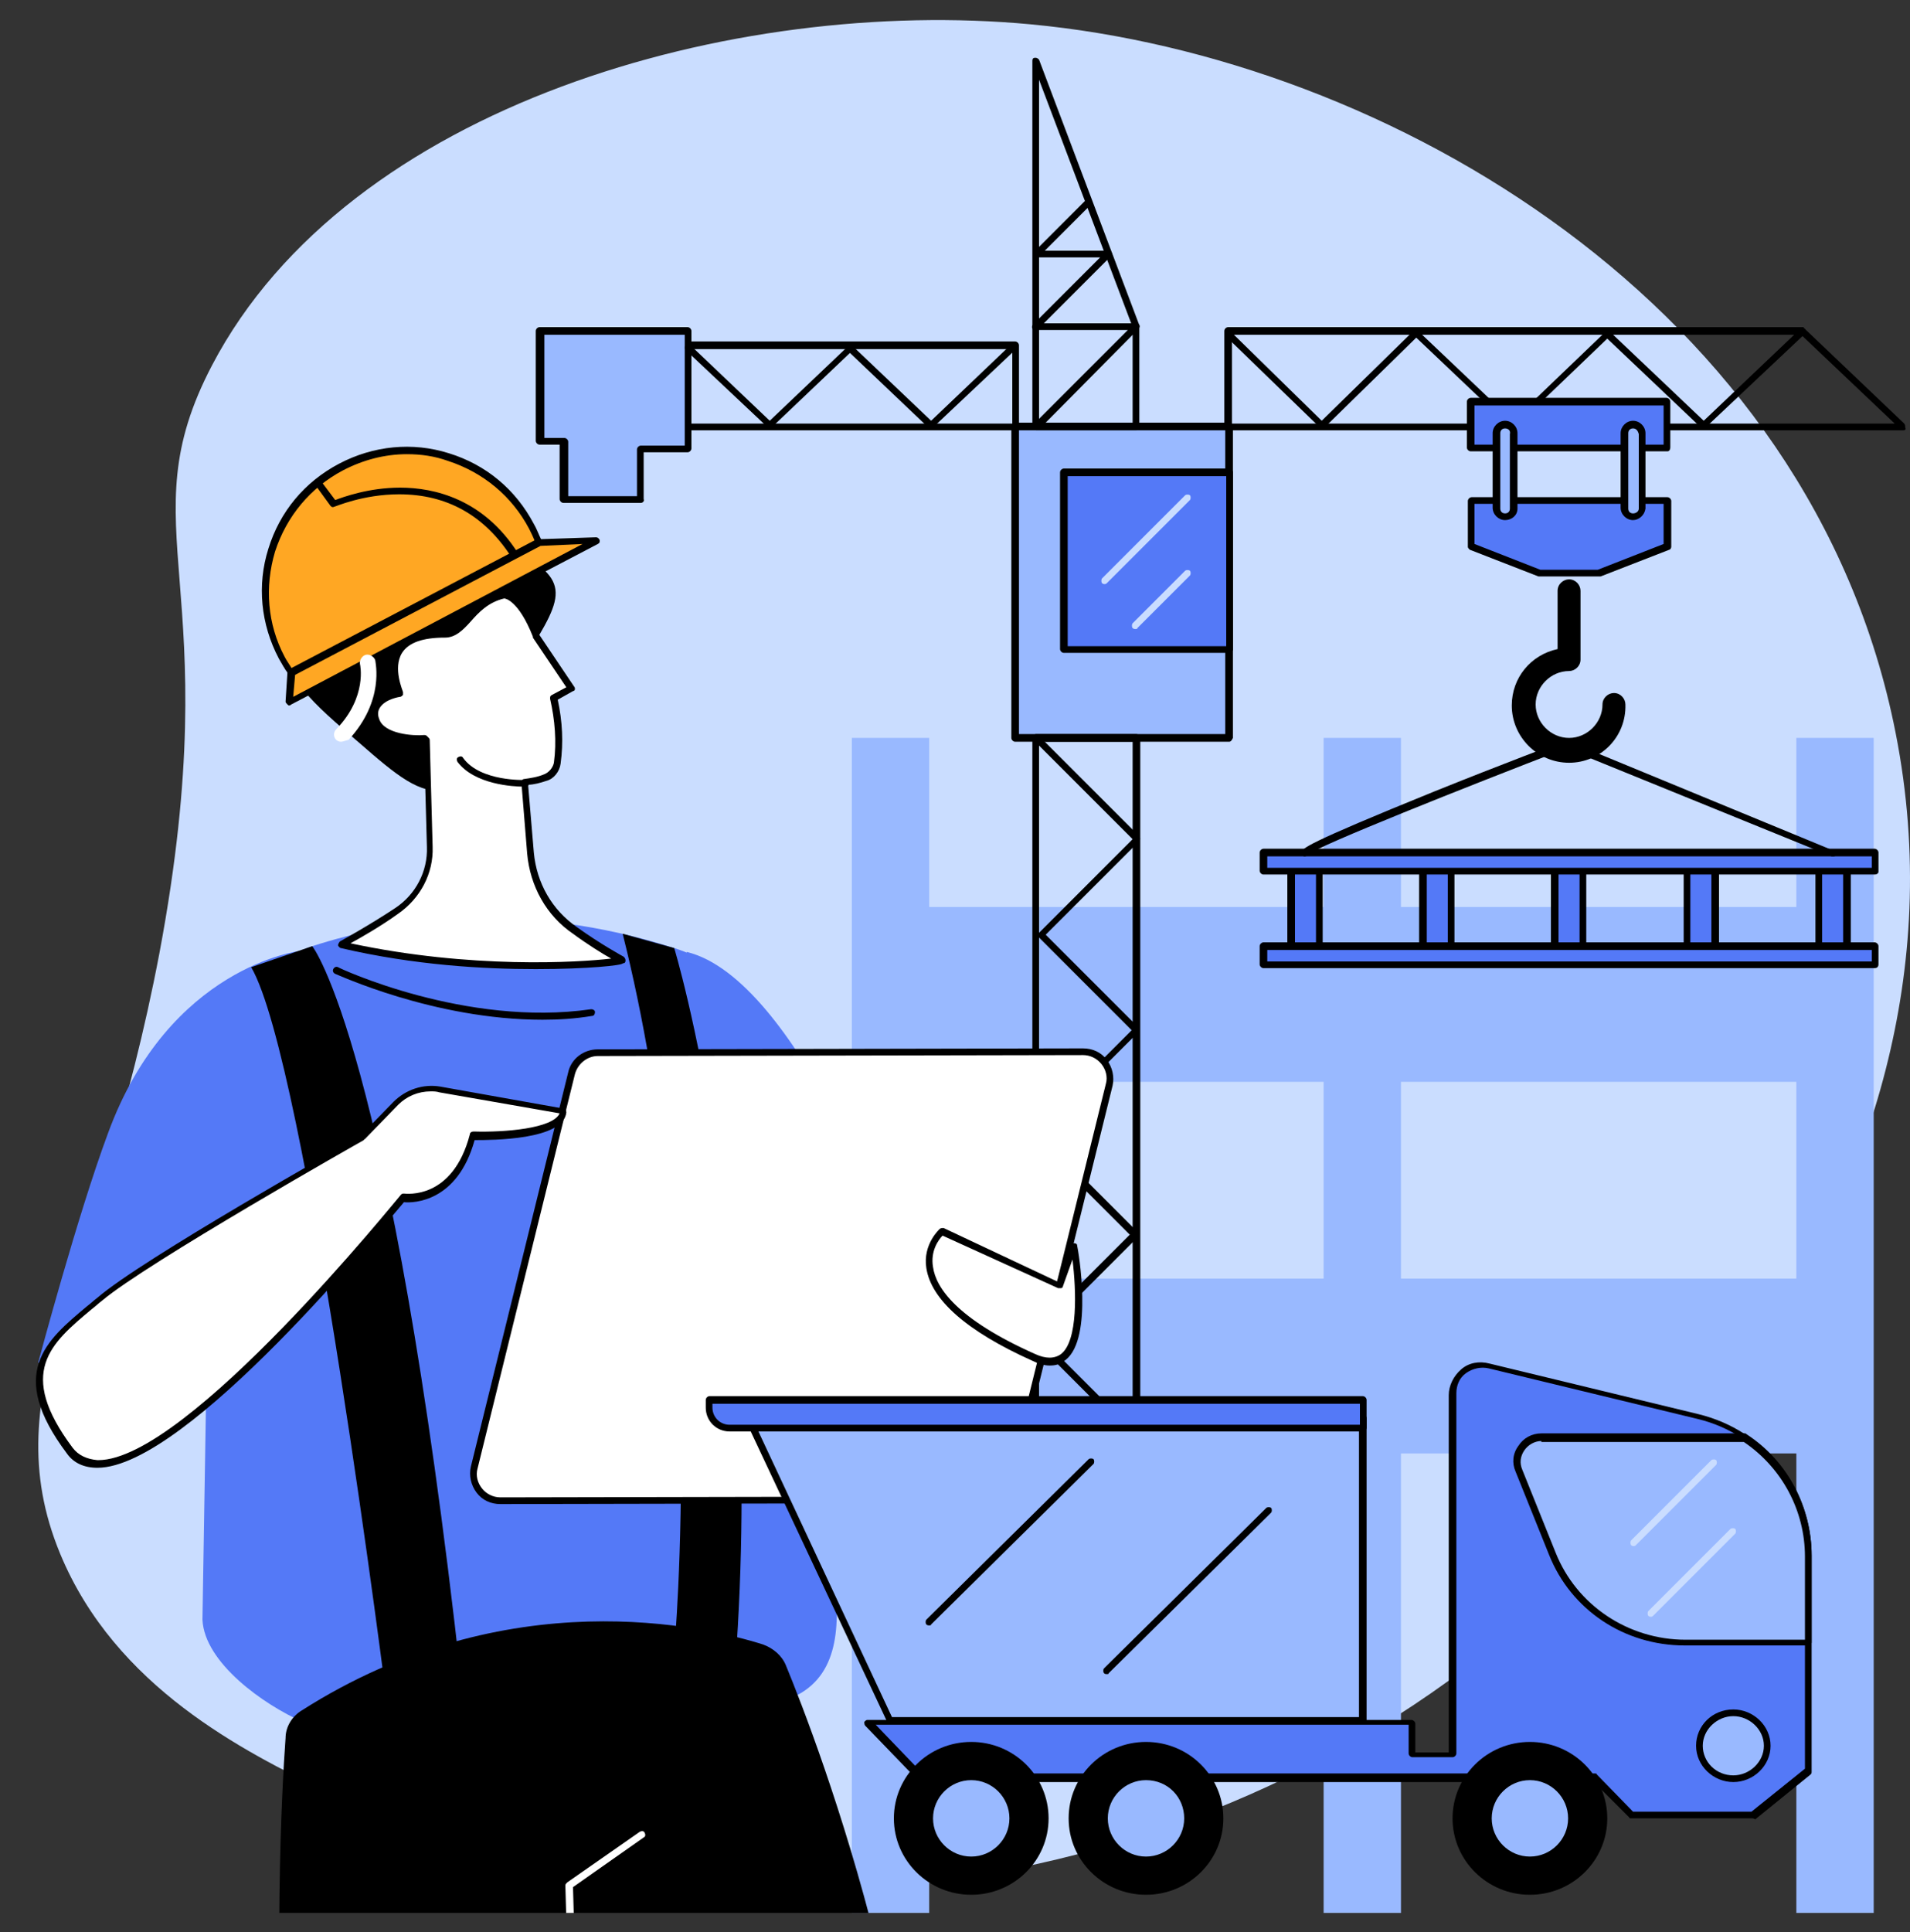 <svg width="89" height="90" viewBox="0 0 89 90" fill="none" xmlns="http://www.w3.org/2000/svg">
<rect x="0" y="0" width="89" height="90" fill="#333333" stroke="none"/>
<g clip-path="url(#clip0)">
<path d="M88.332 34.151C84.416 14.215 64.659 2.69 48.016 1.132C34.221 -0.158 16.242 4.87 9.879 17.019C5.874 24.673 10.68 27.076 7.431 44.386C4.583 59.383 -0.356 64.723 2.803 72.377C5.384 78.607 11.392 81.588 15.219 83.457C30.349 90.889 53.311 90.043 69.865 76.471C73.692 73.356 92.782 56.713 88.332 34.151Z" fill="#CADDFF"/>
<path d="M43.298 34.374H39.694V90.043H43.298V34.374Z" fill="#99B9FF"/>
<path d="M65.281 34.374H61.677V90.043H65.281V34.374Z" fill="#99B9FF"/>
<path d="M87.309 34.374H83.704V90.043H87.309V34.374Z" fill="#99B9FF"/>
<path d="M86.063 42.25H41.519V50.394H86.063V42.25Z" fill="#99B9FF"/>
<path d="M86.063 59.561H41.519V67.704H86.063V59.561Z" fill="#99B9FF"/>
<path d="M57.272 19.867H47.303V34.374H57.272V19.867Z" fill="#99B9FF"/>
<path d="M57.272 34.552H47.303C47.215 34.552 47.126 34.463 47.126 34.374V19.867C47.126 19.778 47.215 19.689 47.303 19.689H57.272C57.361 19.689 57.45 19.778 57.45 19.867V34.374C57.405 34.463 57.361 34.552 57.272 34.552ZM47.481 34.196H57.093V20.045H47.481V34.196Z" fill="black"/>
<path d="M57.272 22.003H49.573V30.28H57.272V22.003Z" fill="#5479F7"/>
<path d="M57.272 30.413H49.573C49.484 30.413 49.395 30.324 49.395 30.235V22.003C49.395 21.914 49.484 21.825 49.573 21.825H57.272C57.361 21.825 57.45 21.914 57.45 22.003V30.28C57.405 30.369 57.361 30.413 57.272 30.413ZM49.751 30.102H57.138V22.181H49.751V30.102Z" fill="black"/>
<path d="M52.955 70.463H48.282C48.194 70.463 48.105 70.374 48.105 70.285V34.374C48.105 34.285 48.194 34.196 48.282 34.196H52.955C53.044 34.196 53.133 34.285 53.133 34.374V70.285C53.089 70.374 53.044 70.463 52.955 70.463ZM48.416 70.152H52.777V34.552H48.416V70.152Z" fill="black"/>
<path d="M52.955 20.045H48.282C48.194 20.045 48.105 19.956 48.105 19.867V2.823C48.105 2.734 48.149 2.69 48.238 2.69C48.327 2.69 48.371 2.734 48.416 2.779L53.089 15.15V15.194V19.867C53.089 19.956 53.044 20.045 52.955 20.045ZM48.416 19.733H52.777V15.239L48.416 3.713V19.733Z" fill="black"/>
<path d="M88.689 20.045H57.227C57.138 20.045 57.049 19.956 57.049 19.867V15.417C57.049 15.328 57.138 15.239 57.227 15.239H83.972C84.016 15.239 84.061 15.239 84.061 15.283L88.733 19.733C88.778 19.778 88.778 19.867 88.778 19.911C88.822 20 88.778 20.045 88.689 20.045ZM57.405 19.733H88.288L83.927 15.595H57.405V19.733Z" fill="black"/>
<path d="M47.303 20.045H26.299C26.21 20.045 26.122 19.956 26.122 19.867V16.084C26.122 15.995 26.21 15.906 26.299 15.906H47.303C47.392 15.906 47.481 15.995 47.481 16.084V19.867C47.481 19.956 47.392 20.045 47.303 20.045ZM26.477 19.733H47.17V16.262H26.477V19.733Z" fill="black"/>
<path d="M25.187 15.417C25.187 15.506 25.187 20.534 25.187 20.534H26.299V23.249H29.904V20.89H32.084V15.417H25.187Z" fill="#99B9FF"/>
<path d="M29.86 23.427H26.255C26.166 23.427 26.077 23.338 26.077 23.249V20.712H25.142C25.053 20.712 24.965 20.623 24.965 20.534V15.417C24.965 15.328 25.053 15.239 25.142 15.239H32.04C32.129 15.239 32.218 15.328 32.218 15.417V20.89C32.218 20.979 32.129 21.068 32.04 21.068H29.993V23.249C30.038 23.338 29.948 23.427 29.86 23.427ZM26.433 23.115H29.681V20.935C29.681 20.846 29.77 20.757 29.86 20.757H31.907V15.595H25.365V20.401H26.299C26.389 20.401 26.477 20.49 26.477 20.579V23.115H26.433Z" fill="black"/>
<path d="M70.488 19.956C70.444 19.956 70.399 19.956 70.399 19.911L65.993 15.728L61.721 19.911C61.677 19.956 61.544 19.956 61.499 19.911L57.138 15.684C57.093 15.639 57.093 15.506 57.138 15.461C57.182 15.417 57.316 15.417 57.361 15.461L61.588 19.6L65.86 15.417C65.904 15.372 66.038 15.372 66.082 15.417L70.488 19.6L74.805 15.461C74.849 15.417 74.983 15.417 75.027 15.461L79.388 19.6L83.882 15.328C83.927 15.283 84.061 15.283 84.105 15.328C84.15 15.372 84.15 15.506 84.105 15.55L79.477 19.911C79.433 19.956 79.299 19.956 79.254 19.911L74.894 15.773L70.577 19.911C70.577 19.911 70.532 19.956 70.488 19.956Z" fill="black"/>
<path d="M35.867 19.956C35.822 19.956 35.778 19.956 35.778 19.911L31.951 16.307C31.907 16.262 31.907 16.129 31.951 16.084C31.995 16.04 32.129 16.04 32.173 16.084L35.867 19.6L39.516 16.129C39.56 16.084 39.694 16.084 39.739 16.129L43.388 19.6L47.17 15.995C47.215 15.951 47.348 15.951 47.392 15.995C47.437 16.04 47.437 16.173 47.392 16.218L43.477 19.911C43.432 19.956 43.298 19.956 43.254 19.911L39.605 16.44L35.956 19.911C35.956 19.911 35.911 19.956 35.867 19.956Z" fill="black"/>
<path d="M52.866 67.081H48.238C48.149 67.081 48.06 66.992 48.06 66.903C48.06 66.814 48.149 66.725 48.238 66.725H52.465L48.06 62.32C48.016 62.275 48.016 62.142 48.06 62.097L52.644 57.514L48.06 52.93C48.016 52.886 48.016 52.841 48.016 52.797C48.016 52.752 48.016 52.708 48.06 52.663L52.733 47.991L48.416 43.674C48.371 43.63 48.371 43.496 48.416 43.452L52.777 39.091L48.149 34.463C48.105 34.418 48.105 34.285 48.149 34.24C48.194 34.196 48.327 34.196 48.371 34.24L53.089 38.957C53.133 39.002 53.133 39.135 53.089 39.18L48.727 43.541L53.044 47.857C53.089 47.902 53.089 48.035 53.044 48.08L48.371 52.752L52.999 57.38C53.044 57.425 53.044 57.469 53.044 57.514C53.044 57.558 53.044 57.603 52.999 57.647L48.416 62.231L52.955 66.77C52.999 66.814 52.999 66.903 52.999 66.948C52.999 67.037 52.955 67.081 52.866 67.081Z" fill="black"/>
<path d="M48.371 19.956C48.327 19.956 48.282 19.956 48.238 19.911C48.194 19.867 48.194 19.733 48.238 19.689L52.554 15.372H48.238C48.194 15.372 48.105 15.328 48.105 15.283C48.06 15.239 48.105 15.15 48.149 15.105L51.264 11.99H48.282C48.238 11.99 48.149 11.946 48.149 11.901C48.105 11.857 48.149 11.768 48.194 11.723L50.596 9.32C50.641 9.276 50.775 9.276 50.819 9.32C50.864 9.365 50.864 9.498 50.819 9.543L48.683 11.679H51.664C51.709 11.679 51.798 11.723 51.798 11.768C51.843 11.812 51.798 11.901 51.754 11.946L48.639 15.061H52.955C52.999 15.061 53.089 15.105 53.089 15.15C53.133 15.194 53.089 15.283 53.044 15.328L48.505 19.911C48.461 19.911 48.416 19.956 48.371 19.956Z" fill="black"/>
<path d="M73.114 35.531C71.645 35.531 70.444 34.329 70.444 32.861C70.444 31.57 71.334 30.502 72.579 30.235V27.521C72.579 27.209 72.847 26.987 73.114 26.987C73.425 26.987 73.647 27.254 73.647 27.521V30.725C73.647 31.036 73.38 31.259 73.114 31.259C72.268 31.259 71.556 31.971 71.556 32.816C71.556 33.662 72.268 34.374 73.114 34.374C73.959 34.374 74.671 33.662 74.671 32.816C74.671 32.505 74.938 32.282 75.205 32.282C75.516 32.282 75.739 32.549 75.739 32.816C75.784 34.329 74.582 35.531 73.114 35.531Z" fill="black"/>
<path d="M77.653 18.754H68.53V20.89H77.653V18.754Z" fill="#5479F7"/>
<path d="M77.697 21.024H68.53C68.441 21.024 68.352 20.935 68.352 20.846V18.71C68.352 18.621 68.441 18.532 68.53 18.532H77.653C77.742 18.532 77.831 18.621 77.831 18.71V20.846C77.831 20.935 77.786 21.024 77.697 21.024ZM68.708 20.712H77.519V18.888H68.708V20.712Z" fill="black"/>
<path d="M77.697 23.338H68.53V25.474L71.778 26.72H74.448L77.697 25.474V23.338Z" fill="#5479F7"/>
<path d="M74.448 26.853H71.734H71.689L68.486 25.607C68.441 25.563 68.397 25.518 68.397 25.474V23.338C68.397 23.249 68.486 23.16 68.575 23.16H77.697C77.786 23.16 77.875 23.249 77.875 23.338V25.474C77.875 25.518 77.831 25.607 77.786 25.607L74.582 26.853C74.493 26.853 74.493 26.853 74.448 26.853ZM71.778 26.542H74.448L77.519 25.34V23.471H68.708V25.34L71.778 26.542Z" fill="black"/>
<path d="M70.132 19.778C69.909 19.778 69.731 19.956 69.731 20.178V23.694C69.731 23.916 69.909 24.094 70.132 24.094C70.355 24.094 70.532 23.916 70.532 23.694V20.223C70.532 19.956 70.355 19.778 70.132 19.778Z" fill="#99B9FF"/>
<path d="M70.132 24.228C69.82 24.228 69.553 23.961 69.553 23.649V20.178C69.553 19.867 69.82 19.6 70.132 19.6C70.444 19.6 70.71 19.867 70.71 20.178V23.694C70.71 24.005 70.444 24.228 70.132 24.228ZM70.132 19.956C69.999 19.956 69.909 20.045 69.909 20.178V23.694C69.909 23.827 69.999 23.916 70.132 23.916C70.266 23.916 70.355 23.827 70.355 23.694V20.223C70.399 20.045 70.266 19.956 70.132 19.956Z" fill="black"/>
<path d="M76.095 19.778C75.873 19.778 75.695 19.956 75.695 20.178V23.694C75.695 23.916 75.873 24.094 76.095 24.094C76.317 24.094 76.496 23.916 76.496 23.694V20.223C76.496 19.956 76.317 19.778 76.095 19.778Z" fill="#99B9FF"/>
<path d="M76.095 24.228C75.784 24.228 75.516 23.961 75.516 23.649V20.178C75.516 19.867 75.784 19.6 76.095 19.6C76.406 19.6 76.674 19.867 76.674 20.178V23.694C76.629 24.005 76.362 24.228 76.095 24.228ZM76.095 19.956C75.962 19.956 75.873 20.045 75.873 20.178V23.694C75.873 23.827 75.962 23.916 76.095 23.916C76.228 23.916 76.362 23.827 76.362 23.694V20.223C76.317 20.045 76.228 19.956 76.095 19.956Z" fill="black"/>
<path d="M61.455 40.292H60.164V44.119H61.455V40.292Z" fill="#5479F7"/>
<path d="M61.455 44.297H60.164C60.075 44.297 59.986 44.208 59.986 44.119V40.292C59.986 40.203 60.075 40.114 60.164 40.114H61.455C61.544 40.114 61.633 40.203 61.633 40.292V44.119C61.633 44.208 61.544 44.297 61.455 44.297ZM60.342 43.986H61.321V40.47H60.342V43.986Z" fill="black"/>
<path d="M67.596 40.292H66.305V44.119H67.596V40.292Z" fill="#5479F7"/>
<path d="M67.596 44.297H66.305C66.216 44.297 66.127 44.208 66.127 44.119V40.292C66.127 40.203 66.216 40.114 66.305 40.114H67.596C67.684 40.114 67.773 40.203 67.773 40.292V44.119C67.773 44.208 67.684 44.297 67.596 44.297ZM66.483 43.986H67.462V40.47H66.483V43.986Z" fill="black"/>
<path d="M73.737 40.292H72.446V44.119H73.737V40.292Z" fill="#5479F7"/>
<path d="M73.737 44.297H72.446C72.357 44.297 72.268 44.208 72.268 44.119V40.292C72.268 40.203 72.357 40.114 72.446 40.114H73.737C73.826 40.114 73.915 40.203 73.915 40.292V44.119C73.915 44.208 73.826 44.297 73.737 44.297ZM72.624 43.986H73.603V40.47H72.624V43.986Z" fill="black"/>
<path d="M79.922 40.292H78.632V44.119H79.922V40.292Z" fill="#5479F7"/>
<path d="M79.922 44.297H78.632C78.543 44.297 78.454 44.208 78.454 44.119V40.292C78.454 40.203 78.543 40.114 78.632 40.114H79.922C80.011 40.114 80.1 40.203 80.1 40.292V44.119C80.055 44.208 79.966 44.297 79.922 44.297ZM78.765 43.986H79.744V40.47H78.765V43.986Z" fill="black"/>
<path d="M86.063 40.292H84.772V44.119H86.063V40.292Z" fill="#5479F7"/>
<path d="M86.063 44.297H84.772C84.683 44.297 84.594 44.208 84.594 44.119V40.292C84.594 40.203 84.683 40.114 84.772 40.114H86.063C86.152 40.114 86.241 40.203 86.241 40.292V44.119C86.197 44.208 86.152 44.297 86.063 44.297ZM84.906 43.986H85.885V40.47H84.906V43.986Z" fill="black"/>
<path d="M87.353 39.758H58.873V40.604H87.353V39.758Z" fill="#5479F7"/>
<path d="M87.353 40.737H58.873C58.785 40.737 58.696 40.648 58.696 40.559V39.714C58.696 39.625 58.785 39.536 58.873 39.536H87.353C87.442 39.536 87.531 39.625 87.531 39.714V40.604C87.531 40.693 87.442 40.737 87.353 40.737ZM59.007 40.426H87.22V39.892H59.051V40.426H59.007Z" fill="black"/>
<path d="M87.353 44.119H58.873V44.965H87.353V44.119Z" fill="#5479F7"/>
<path d="M87.353 45.098H58.873C58.785 45.098 58.696 45.009 58.696 44.92V44.075C58.696 43.986 58.785 43.897 58.873 43.897H87.353C87.442 43.897 87.531 43.986 87.531 44.075V44.92C87.531 45.054 87.442 45.098 87.353 45.098ZM59.007 44.787H87.22V44.253H59.051V44.787H59.007Z" fill="black"/>
<path d="M85.395 39.892H85.351L72.98 34.863C68.352 36.643 61.41 39.402 60.965 39.803C60.92 39.847 60.876 39.892 60.787 39.892C60.698 39.892 60.654 39.803 60.654 39.714C60.654 39.536 60.698 39.358 66.839 36.866C69.82 35.664 72.891 34.507 72.891 34.507C72.936 34.507 72.98 34.507 73.025 34.507L85.44 39.625C85.529 39.669 85.573 39.758 85.529 39.847C85.529 39.892 85.44 39.892 85.395 39.892Z" fill="black"/>
<path d="M51.486 27.209C51.442 27.209 51.398 27.209 51.353 27.165C51.309 27.12 51.309 26.987 51.353 26.942L55.224 23.071C55.269 23.026 55.403 23.026 55.447 23.071C55.492 23.115 55.492 23.249 55.447 23.293L51.575 27.165C51.575 27.165 51.531 27.209 51.486 27.209Z" fill="#CADDFF"/>
<path d="M52.91 29.301C52.866 29.301 52.822 29.301 52.777 29.256C52.733 29.212 52.733 29.078 52.777 29.034L55.224 26.586C55.269 26.542 55.403 26.542 55.447 26.586C55.492 26.631 55.492 26.764 55.447 26.809L52.999 29.256C52.999 29.301 52.955 29.301 52.91 29.301Z" fill="#CADDFF"/>
<path d="M14.552 44.075C18.423 42.829 24.341 41.894 31.417 44.164C33.998 44.965 35.867 47.234 36.178 49.949L38.893 73.534C39.16 75.937 39.026 78.251 36.757 79.141C34.398 80.031 30.794 80.876 25.721 80.876C20.292 80.876 16.331 81.188 14.107 80.209C12.282 79.408 9.523 77.45 9.434 75.447L9.834 50.972C9.656 47.857 11.57 45.054 14.552 44.075Z" fill="#5479F7"/>
<path d="M41.741 58.315C41.741 58.315 37.157 45.588 31.995 44.342L34.621 62.409L41.741 58.315Z" fill="#5479F7"/>
<path d="M1.78 63.477C1.78 63.477 3.604 56.624 5.029 52.797C7.877 45.009 13.973 44.297 13.973 44.297V63.432L1.78 63.477Z" fill="#5479F7"/>
<path d="M25.276 47.502C20.203 47.502 15.664 45.365 15.62 45.365C15.53 45.321 15.486 45.232 15.53 45.143C15.575 45.054 15.664 45.01 15.753 45.054C15.797 45.099 21.716 47.858 27.546 47.012C27.634 47.012 27.724 47.056 27.724 47.145C27.724 47.234 27.679 47.324 27.59 47.324C26.789 47.457 26.032 47.502 25.276 47.502Z" fill="black"/>
<path d="M31.417 44.164C31.417 44.164 35.689 58.226 34.265 77.539L31.417 76.871C31.417 76.871 33.019 59.427 29.014 43.496L31.417 44.164Z" fill="black"/>
<path d="M23.318 69.885L45.924 69.84C46.502 69.84 46.992 69.44 47.126 68.906L51.664 50.527C51.843 49.726 51.264 48.97 50.463 48.97L27.857 49.014C27.279 49.014 26.789 49.415 26.655 49.949L22.116 68.327C21.894 69.128 22.517 69.885 23.318 69.885Z" fill="white"/>
<path d="M23.318 70.063C22.873 70.063 22.473 69.885 22.206 69.529C21.939 69.173 21.849 68.728 21.939 68.327L26.477 49.949C26.611 49.326 27.189 48.881 27.857 48.881L50.463 48.836C50.908 48.836 51.309 49.014 51.575 49.37C51.843 49.726 51.931 50.171 51.843 50.572L47.303 68.95C47.17 69.573 46.592 70.018 45.924 70.018L23.318 70.063ZM23.318 69.751V69.929V69.751L45.924 69.707C46.413 69.707 46.858 69.351 46.992 68.861L51.531 50.483C51.62 50.171 51.531 49.815 51.309 49.548C51.086 49.281 50.775 49.148 50.463 49.148L27.857 49.192C27.367 49.192 26.922 49.548 26.789 50.038L22.25 68.416C22.161 68.728 22.25 69.084 22.473 69.351C22.651 69.573 22.962 69.751 23.318 69.751Z" fill="black"/>
<path d="M49.974 58.137L49.306 59.961L43.877 57.38C43.877 57.38 40.895 59.961 48.149 63.254C51.175 64.678 49.974 58.137 49.974 58.137Z" fill="white"/>
<path d="M48.906 63.61C48.639 63.61 48.371 63.521 48.105 63.388C45.034 62.008 43.388 60.54 43.165 59.071C42.987 57.959 43.788 57.247 43.788 57.247C43.833 57.202 43.922 57.202 43.966 57.202L49.261 59.694L49.885 58.003C49.929 57.914 49.974 57.914 50.062 57.914C50.151 57.914 50.196 57.959 50.196 58.048C50.24 58.226 50.953 62.32 49.662 63.343C49.395 63.566 49.172 63.61 48.906 63.61ZM43.922 57.558C43.743 57.736 43.343 58.27 43.477 59.027C43.61 59.961 44.544 61.43 48.238 63.076C48.727 63.299 49.128 63.299 49.44 63.076C50.24 62.453 50.151 60.095 49.974 58.671L49.529 59.917C49.529 59.961 49.484 60.006 49.44 60.006C49.395 60.006 49.35 60.006 49.306 60.006L43.922 57.558Z" fill="black"/>
<path d="M14.552 44.075C14.552 44.075 18.201 48.658 21.494 78.34L18.067 79.586C18.067 79.586 14.284 49.459 11.704 45.054L14.552 44.075Z" fill="black"/>
<path d="M16.866 53.019C16.866 53.019 6.72 58.715 4.628 60.54C2.537 62.32 0.267 63.699 3.204 67.615C6.141 71.531 18.735 55.823 18.735 55.823C18.735 55.823 21.137 56.223 21.983 52.93C21.983 52.93 26.077 53.064 26.21 51.773L20.47 50.75C19.713 50.616 18.957 50.883 18.423 51.417L16.866 53.019Z" fill="white"/>
<path d="M4.539 68.372C4.495 68.372 4.495 68.372 4.539 68.372C3.916 68.372 3.426 68.149 3.115 67.704C0.311 63.966 2.136 62.453 4.05 60.851C4.228 60.718 4.361 60.584 4.539 60.451C6.586 58.671 16.154 53.286 16.776 52.93L18.334 51.328C18.913 50.75 19.713 50.483 20.515 50.616L26.255 51.64C26.344 51.64 26.389 51.729 26.389 51.818C26.255 53.108 22.918 53.108 22.116 53.108C21.316 56.001 19.268 56.045 18.823 56.001C17.933 57.024 8.722 68.372 4.539 68.372ZM20.07 50.839C19.491 50.839 18.957 51.061 18.556 51.462L16.999 53.064C16.999 53.064 16.954 53.064 16.954 53.108C16.866 53.153 6.809 58.849 4.761 60.584C4.583 60.718 4.45 60.851 4.272 60.985C2.358 62.587 0.756 63.922 3.382 67.437C3.649 67.793 4.05 67.971 4.539 68.016C4.539 68.016 4.539 68.016 4.583 68.016C8.722 68.016 18.556 55.778 18.69 55.645C18.735 55.6 18.779 55.6 18.823 55.6C18.913 55.6 21.093 55.912 21.894 52.841C21.894 52.752 21.983 52.708 22.072 52.708C23.496 52.752 25.765 52.574 26.077 51.862L20.47 50.883C20.337 50.839 20.203 50.839 20.07 50.839Z" fill="black"/>
<path d="M36.623 77.583C36.446 77.138 36.045 76.782 35.556 76.604C32.886 75.759 23.63 73.578 14.062 79.675C13.617 79.942 13.306 80.431 13.306 80.965C12.95 85.816 11.659 111.181 19.713 141.218L25.098 140.818L26.21 89.465C26.21 89.465 34.221 108.288 27.724 138.237L33.331 139.26C33.331 139.26 41.563 128.447 43.032 111.937C44.322 97.341 38.092 81.143 36.623 77.583Z" fill="black"/>
<path d="M26.7 94.36C26.611 94.36 26.567 94.271 26.522 94.226L26.344 87.818C26.344 87.774 26.389 87.729 26.433 87.685L29.815 85.326C29.904 85.282 29.993 85.282 30.038 85.371C30.082 85.46 30.082 85.549 29.993 85.593L26.7 87.907L26.878 94.226C26.834 94.315 26.789 94.36 26.7 94.36Z" fill="white"/>
<path d="M20.737 36.777C19.58 37.044 18.468 36.109 16.732 34.596C14.596 32.772 13.127 31.526 13.039 29.479C12.95 27.699 14.018 26.052 15.219 25.162C15.886 24.673 16.954 24.406 19.046 23.961C21.404 23.427 21.716 23.649 23.096 23.115C24.698 22.492 21.36 23.16 22.072 23.338C23.273 23.56 23.051 25.073 24.475 25.919C26.878 27.343 25.944 28.233 23.763 31.793C21.939 34.73 22.116 36.421 20.737 36.777Z" fill="black"/>
<path d="M18.512 42.473C19.491 41.805 20.07 40.693 20.07 39.491L19.936 34.552C19.892 34.507 19.847 34.507 19.847 34.463C19.847 34.463 17.889 34.596 17.578 33.573C17.266 32.594 18.69 32.371 18.69 32.371C18.69 32.371 17.355 29.568 20.782 29.612C21.716 29.612 22.027 28.099 23.541 27.743C23.541 27.743 24.297 27.699 25.053 29.612L26.7 32.06L25.855 32.505C26.077 33.439 26.166 34.463 26.032 35.531C25.988 35.842 25.765 36.109 25.498 36.198C25.232 36.287 24.92 36.376 24.52 36.421L24.787 39.714C24.92 41.182 25.677 42.473 26.834 43.318C27.991 44.119 29.058 44.698 29.058 44.698C29.058 44.698 22.962 45.543 15.931 43.941C15.931 44.03 17.266 43.274 18.512 42.473Z" fill="white"/>
<path d="M24.965 45.143C22.561 45.143 19.313 44.965 15.886 44.164C15.842 44.164 15.753 44.075 15.753 44.03C15.753 43.986 15.797 43.897 15.842 43.852C15.842 43.852 17.221 43.096 18.423 42.295C19.358 41.672 19.936 40.604 19.892 39.447L19.758 34.552C19.402 34.552 17.666 34.552 17.399 33.573C17.311 33.261 17.355 33.039 17.488 32.772C17.711 32.416 18.156 32.238 18.423 32.193C18.29 31.837 18.023 30.947 18.468 30.28C18.823 29.701 19.58 29.39 20.737 29.434C21.093 29.434 21.36 29.123 21.716 28.767C22.116 28.322 22.606 27.788 23.451 27.565C23.541 27.565 24.341 27.565 25.098 29.523L26.744 31.971C26.789 32.015 26.789 32.06 26.789 32.104C26.789 32.149 26.744 32.193 26.7 32.193L25.988 32.594C26.21 33.617 26.255 34.596 26.122 35.575C26.077 35.931 25.81 36.287 25.454 36.376C25.187 36.465 24.875 36.554 24.608 36.554L24.875 39.714C25.009 41.138 25.721 42.384 26.878 43.185C27.991 43.986 29.058 44.564 29.058 44.564C29.103 44.609 29.148 44.653 29.148 44.742C29.148 44.831 29.103 44.876 29.014 44.876C29.014 44.965 27.412 45.143 24.965 45.143ZM16.331 43.941C21.939 45.143 26.967 44.831 28.48 44.653C28.079 44.431 27.367 43.986 26.7 43.496C25.454 42.651 24.698 41.271 24.564 39.758L24.297 36.465C24.297 36.376 24.341 36.287 24.43 36.287C24.742 36.243 25.053 36.198 25.365 36.065C25.587 35.976 25.765 35.753 25.81 35.531C25.944 34.552 25.855 33.528 25.632 32.549C25.632 32.46 25.632 32.416 25.721 32.371L26.389 32.015L24.831 29.701C24.831 29.701 24.831 29.701 24.831 29.657C24.163 27.966 23.541 27.877 23.496 27.877C22.739 28.055 22.294 28.544 21.939 28.945C21.582 29.345 21.227 29.701 20.737 29.701C19.713 29.701 19.046 29.924 18.735 30.413C18.29 31.125 18.779 32.193 18.779 32.238C18.779 32.282 18.779 32.327 18.779 32.371C18.735 32.416 18.69 32.46 18.645 32.46C18.645 32.46 17.978 32.549 17.711 32.95C17.622 33.083 17.578 33.261 17.666 33.484C17.889 34.196 19.268 34.285 19.758 34.24C19.802 34.24 19.847 34.24 19.892 34.285C19.936 34.329 19.936 34.329 19.98 34.374C20.025 34.418 20.025 34.463 20.025 34.507L20.159 39.447C20.203 40.693 19.58 41.85 18.556 42.562C17.756 43.14 16.821 43.674 16.331 43.941Z" fill="black"/>
<path d="M24.475 36.51C24.475 36.51 22.294 36.599 21.449 35.397L24.475 36.51Z" fill="white"/>
<path d="M24.386 36.643C23.941 36.643 22.116 36.554 21.316 35.486C21.271 35.397 21.271 35.308 21.36 35.264C21.449 35.219 21.538 35.219 21.582 35.308C22.384 36.421 24.475 36.332 24.475 36.332C24.564 36.332 24.653 36.376 24.653 36.465C24.653 36.554 24.608 36.643 24.52 36.643C24.475 36.643 24.43 36.643 24.386 36.643Z" fill="black"/>
<path d="M25.142 25.251C25.053 24.984 24.92 24.762 24.831 24.495C23.14 21.291 19.18 20.045 15.976 21.736C12.771 23.427 11.525 27.387 13.216 30.591C13.35 30.814 13.483 31.081 13.662 31.303L25.142 25.251Z" fill="#FFA723"/>
<path d="M13.572 31.481C13.528 31.481 13.483 31.437 13.439 31.392C13.261 31.17 13.127 30.903 12.994 30.68C12.149 29.078 11.97 27.254 12.505 25.563C13.039 23.827 14.195 22.448 15.797 21.602C17.399 20.757 19.224 20.579 20.915 21.113C22.651 21.647 24.03 22.804 24.875 24.406C25.009 24.628 25.098 24.895 25.232 25.162C25.276 25.251 25.232 25.34 25.142 25.34L13.662 31.481C13.617 31.481 13.617 31.481 13.572 31.481ZM18.957 21.157C17.933 21.157 16.91 21.424 15.976 21.914C14.463 22.715 13.35 24.05 12.816 25.696C12.326 27.343 12.46 29.078 13.261 30.591C13.35 30.769 13.483 30.947 13.617 31.17L24.92 25.207C24.831 24.984 24.742 24.806 24.653 24.628C23.852 23.115 22.517 22.003 20.87 21.469C20.247 21.246 19.625 21.157 18.957 21.157Z" fill="black"/>
<path d="M13.483 32.683L13.572 31.303L25.142 25.251L27.812 25.162L13.483 32.683Z" fill="#FFA723"/>
<path d="M13.483 32.861C13.439 32.861 13.439 32.861 13.395 32.816C13.35 32.772 13.306 32.727 13.306 32.683L13.395 31.303C13.395 31.259 13.439 31.214 13.483 31.17L25.009 25.118C25.009 25.118 25.053 25.118 25.098 25.118L27.768 25.029C27.857 25.029 27.901 25.073 27.946 25.162C27.946 25.251 27.946 25.296 27.857 25.34L13.572 32.816C13.528 32.861 13.483 32.861 13.483 32.861ZM13.751 31.437L13.662 32.46L27.145 25.34L25.187 25.429L13.751 31.437Z" fill="black"/>
<path d="M15.886 34.552C15.797 34.552 15.709 34.507 15.664 34.463C15.53 34.329 15.53 34.107 15.664 33.973C17.133 32.46 16.776 30.947 16.776 30.947C16.732 30.769 16.866 30.547 17.044 30.502C17.221 30.458 17.444 30.591 17.488 30.769C17.488 30.858 17.933 32.638 16.242 34.463C16.064 34.507 15.976 34.552 15.886 34.552Z" fill="white"/>
<path d="M23.941 26.008C23.896 26.008 23.852 25.963 23.808 25.919C22.561 24.005 20.826 23.026 18.601 23.026C16.91 23.026 15.62 23.605 15.575 23.605C15.486 23.649 15.441 23.605 15.397 23.56L14.685 22.581C14.64 22.492 14.64 22.403 14.729 22.359C14.819 22.314 14.908 22.314 14.952 22.403L15.62 23.293C15.976 23.16 17.177 22.715 18.645 22.715C20.247 22.715 22.517 23.249 24.119 25.741C24.163 25.83 24.163 25.919 24.075 25.963C24.03 26.008 23.985 26.008 23.941 26.008Z" fill="black"/>
<path d="M40.45 80.253L42.943 82.834H74.315L76.006 84.525H81.657L84.239 82.434V72.377C84.239 69.306 82.103 66.636 79.121 65.924L69.376 63.566C68.53 63.343 67.684 64.011 67.684 64.901V81.677H65.816V80.164H40.45V80.253Z" fill="#5479F7"/>
<path d="M81.657 84.703H76.006C75.962 84.703 75.917 84.703 75.917 84.659L74.27 83.012H42.943C42.898 83.012 42.853 83.012 42.809 82.968L40.317 80.387C40.273 80.342 40.273 80.253 40.273 80.209C40.317 80.164 40.361 80.12 40.406 80.12H65.771C65.86 80.12 65.949 80.209 65.949 80.298V81.633H67.507V64.99C67.507 64.545 67.729 64.1 68.085 63.788C68.441 63.477 68.93 63.388 69.42 63.521L79.165 65.88C82.236 66.636 84.416 69.351 84.416 72.466V82.523C84.416 82.567 84.416 82.612 84.372 82.656L81.791 84.748C81.702 84.703 81.702 84.703 81.657 84.703ZM76.095 84.392H81.613L84.105 82.389V72.421C84.105 69.44 82.058 66.814 79.121 66.102L69.376 63.744C69.019 63.655 68.619 63.744 68.308 63.966C67.996 64.189 67.862 64.545 67.862 64.901V81.677C67.862 81.766 67.773 81.855 67.684 81.855H65.816C65.727 81.855 65.638 81.766 65.638 81.677V80.342H40.806L42.987 82.612H74.315C74.359 82.612 74.404 82.612 74.404 82.656L76.095 84.392Z" fill="black"/>
<path d="M78.498 76.515H84.239V72.466C84.239 70.196 83.082 68.149 81.302 66.948H71.823C71.022 66.948 70.444 67.749 70.755 68.505L72.312 72.377C73.336 74.869 75.784 76.515 78.498 76.515Z" fill="#99B9FF"/>
<path d="M84.239 76.649H78.498C75.695 76.649 73.203 75.002 72.179 72.421L70.621 68.55C70.444 68.149 70.488 67.704 70.755 67.348C70.978 66.992 71.378 66.77 71.823 66.77H81.302C81.346 66.77 81.346 66.77 81.391 66.814C83.304 68.06 84.416 70.196 84.416 72.466V76.515C84.416 76.56 84.328 76.649 84.239 76.649ZM71.823 67.126C71.511 67.126 71.2 67.304 71.022 67.571C70.844 67.838 70.799 68.149 70.933 68.461L72.49 72.332C73.469 74.78 75.873 76.382 78.543 76.382H84.105V72.51C84.105 70.374 83.037 68.372 81.257 67.17H71.823V67.126Z" fill="black"/>
<path d="M80.767 82.879C81.628 82.879 82.325 82.182 82.325 81.321C82.325 80.461 81.628 79.764 80.767 79.764C79.907 79.764 79.21 80.461 79.21 81.321C79.21 82.182 79.907 82.879 80.767 82.879Z" fill="#99B9FF"/>
<path d="M80.767 83.012C79.833 83.012 79.032 82.256 79.032 81.321C79.032 80.387 79.788 79.63 80.767 79.63C81.702 79.63 82.503 80.387 82.503 81.321C82.503 82.256 81.702 83.012 80.767 83.012ZM80.767 79.942C80.011 79.942 79.344 80.565 79.344 81.321C79.344 82.078 79.966 82.701 80.767 82.701C81.524 82.701 82.192 82.078 82.192 81.321C82.192 80.565 81.524 79.942 80.767 79.942Z" fill="black"/>
<path d="M63.502 80.12H41.474L34.843 66.013H63.502V80.12Z" fill="#99B9FF"/>
<path d="M63.502 80.298H41.474C41.429 80.298 41.34 80.253 41.34 80.209L34.71 66.102C34.666 66.058 34.71 66.013 34.71 65.969C34.755 65.924 34.799 65.88 34.843 65.88H63.502C63.59 65.88 63.679 65.969 63.679 66.058V80.164C63.679 80.209 63.59 80.298 63.502 80.298ZM41.563 79.986H63.324V66.191H35.111L41.563 79.986Z" fill="black"/>
<path d="M63.502 66.503H34.309C33.597 66.503 33.019 65.924 33.019 65.212H63.457V66.503H63.502Z" fill="#5479F7"/>
<path d="M63.502 66.681H33.998C33.375 66.681 32.886 66.191 32.886 65.568V65.212C32.886 65.123 32.974 65.034 33.063 65.034H63.502C63.59 65.034 63.679 65.123 63.679 65.212V66.503C63.679 66.592 63.59 66.681 63.502 66.681ZM33.197 65.39V65.568C33.197 66.013 33.553 66.369 33.998 66.369H63.368V65.39H33.197Z" fill="black"/>
<path d="M43.298 75.714C43.254 75.714 43.209 75.714 43.165 75.67C43.12 75.625 43.12 75.492 43.165 75.447L50.73 67.971C50.775 67.927 50.908 67.927 50.953 67.971C50.997 68.016 50.997 68.149 50.953 68.194L43.388 75.67C43.388 75.714 43.343 75.714 43.298 75.714Z" fill="black"/>
<path d="M51.575 77.984C51.531 77.984 51.486 77.984 51.442 77.939C51.398 77.895 51.398 77.761 51.442 77.717L59.007 70.241C59.051 70.196 59.185 70.196 59.23 70.241C59.274 70.285 59.274 70.419 59.23 70.463L51.664 77.939C51.664 77.984 51.62 77.984 51.575 77.984Z" fill="black"/>
<path d="M71.289 88.263C73.28 88.263 74.894 86.669 74.894 84.703C74.894 82.737 73.28 81.143 71.289 81.143C69.298 81.143 67.684 82.737 67.684 84.703C67.684 86.669 69.298 88.263 71.289 88.263Z" fill="black"/>
<path d="M71.289 86.617C72.37 86.617 73.247 85.76 73.247 84.703C73.247 83.647 72.37 82.79 71.289 82.79C70.208 82.79 69.331 83.647 69.331 84.703C69.331 85.76 70.208 86.617 71.289 86.617Z" fill="#99B9FF"/>
<path d="M71.289 86.75C70.132 86.75 69.198 85.816 69.198 84.659C69.198 83.502 70.132 82.567 71.289 82.567C72.446 82.567 73.38 83.502 73.38 84.659C73.38 85.816 72.446 86.75 71.289 86.75ZM71.289 82.923C70.31 82.923 69.509 83.724 69.509 84.703C69.509 85.682 70.31 86.483 71.289 86.483C72.268 86.483 73.069 85.682 73.069 84.703C73.069 83.724 72.268 82.923 71.289 82.923Z" fill="black"/>
<path d="M45.257 88.263C47.247 88.263 48.861 86.669 48.861 84.703C48.861 82.737 47.247 81.143 45.257 81.143C43.266 81.143 41.652 82.737 41.652 84.703C41.652 86.669 43.266 88.263 45.257 88.263Z" fill="black"/>
<path d="M45.257 86.617C46.338 86.617 47.215 85.76 47.215 84.703C47.215 83.647 46.338 82.79 45.257 82.79C44.175 82.79 43.298 83.647 43.298 84.703C43.298 85.76 44.175 86.617 45.257 86.617Z" fill="#99B9FF"/>
<path d="M45.257 86.75C44.099 86.75 43.165 85.816 43.165 84.659C43.165 83.502 44.099 82.567 45.257 82.567C46.413 82.567 47.348 83.502 47.348 84.659C47.348 85.816 46.413 86.75 45.257 86.75ZM45.257 82.923C44.278 82.923 43.477 83.724 43.477 84.703C43.477 85.682 44.278 86.483 45.257 86.483C46.236 86.483 47.036 85.682 47.036 84.703C47.036 83.724 46.236 82.923 45.257 82.923Z" fill="black"/>
<path d="M53.4 88.263C55.391 88.263 57.005 86.669 57.005 84.703C57.005 82.737 55.391 81.143 53.4 81.143C51.409 81.143 49.795 82.737 49.795 84.703C49.795 86.669 51.409 88.263 53.4 88.263Z" fill="black"/>
<path d="M53.4 86.617C54.481 86.617 55.358 85.76 55.358 84.703C55.358 83.647 54.481 82.79 53.4 82.79C52.319 82.79 51.442 83.647 51.442 84.703C51.442 85.76 52.319 86.617 53.4 86.617Z" fill="#99B9FF"/>
<path d="M53.4 86.75C52.243 86.75 51.309 85.816 51.309 84.659C51.309 83.502 52.243 82.567 53.4 82.567C54.557 82.567 55.492 83.502 55.492 84.659C55.536 85.816 54.557 86.75 53.4 86.75ZM53.4 82.923C52.421 82.923 51.62 83.724 51.62 84.703C51.62 85.682 52.421 86.483 53.4 86.483C54.379 86.483 55.18 85.682 55.18 84.703C55.18 83.724 54.423 82.923 53.4 82.923Z" fill="black"/>
<path d="M76.139 72.021C76.095 72.021 76.05 72.021 76.006 71.976C75.962 71.932 75.962 71.798 76.006 71.754L79.744 68.016C79.788 67.971 79.922 67.971 79.966 68.016C80.011 68.06 80.011 68.194 79.966 68.238L76.228 71.976C76.184 72.021 76.139 72.021 76.139 72.021Z" fill="#CADDFF"/>
<path d="M76.941 75.314C76.896 75.314 76.852 75.314 76.807 75.269C76.763 75.225 76.763 75.091 76.807 75.047L80.634 71.22C80.678 71.175 80.812 71.175 80.856 71.22C80.901 71.264 80.901 71.398 80.856 71.442L77.029 75.269C77.029 75.269 76.985 75.314 76.941 75.314Z" fill="#CADDFF"/>
</g>
<defs>
<clipPath id="clip0">
<rect width="89" height="89" fill="white" transform="translate(0 0.109)"/>
</clipPath>
</defs>
</svg>
